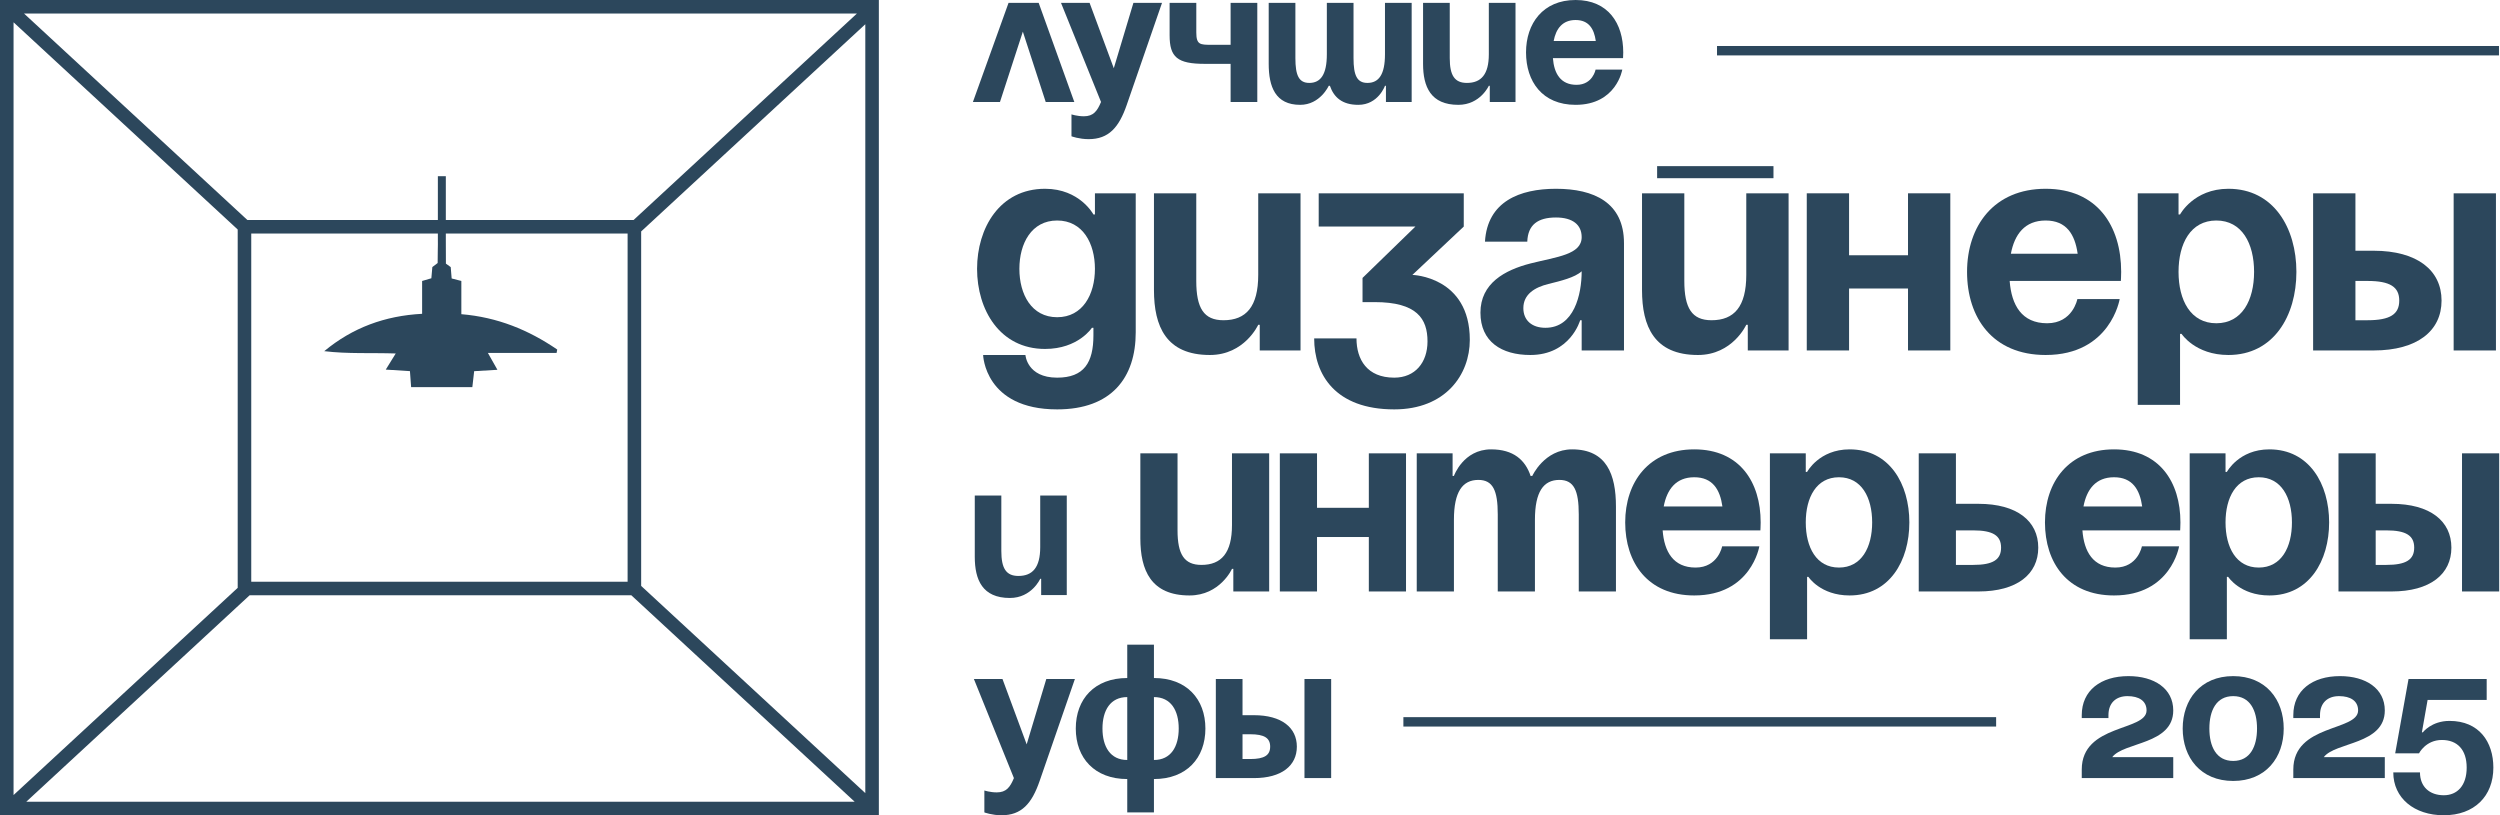 <?xml version="1.0" encoding="UTF-8"?> <svg xmlns="http://www.w3.org/2000/svg" width="2398" height="782" viewBox="0 0 2398 782" fill="none"><path d="M843 782H0V0H843V782ZM25.23 769H819.77L605.578 571H239.422L25.23 769ZM13 762.601L228 563.854V220.146L13 21.398V762.601ZM615 221.994V562.005L830 760.752V23.247L615 221.994ZM241 558H602V224H427.636V230.873L427.715 252.861C429.068 253.832 430.456 254.842 431.85 255.855L432.335 256.208C432.664 260.028 432.949 263.565 433.23 267.101C436.39 267.948 438.982 268.609 442.523 269.491V301.369C477.169 304.246 507.1 316.512 534.486 335.277L534.485 335.28C534.297 336.363 534.109 337.446 533.876 338.531H467.977C471.466 344.66 473.917 349.001 477.122 354.707C468.731 355.238 461.896 355.602 454.817 356.035C454.204 361.505 453.639 366.317 453.073 371.313H394.347C393.922 365.892 393.592 361.08 393.215 355.987C385.531 355.514 378.555 355.092 370.024 354.526C373.742 348.488 376.397 344.246 379.583 339.058C356.063 338.261 333.578 339.575 311 336.839C338.15 314.298 369.262 302.886 404.896 301V269.507C408.384 268.471 410.931 267.716 413.759 266.914C414.088 263.142 414.418 259.603 414.702 256.16C416.395 254.866 417.88 253.742 419.513 252.507L419.792 252.295C419.651 249.698 420.187 232.856 419.999 230.26V224H241V558ZM237.258 211H419.999V169H427.636V211H607.742L821.934 13H23.066L237.258 211Z" fill="#2C475C"></path><path d="M1023.25 475.305V570.819H998.684V555.206H997.774C997.774 555.206 989.587 573.574 968.663 573.574C942.282 573.574 935.004 556.125 935.004 534.083V475.305H960.476V528.572C960.476 545.104 965.024 552.451 976.851 552.451C990.496 552.451 997.774 544.185 997.774 524.899V475.305H1023.25Z" fill="#2C475C"></path><path d="M1463.77 50.28C1463.77 22.489 1480.04 0 1511.3 0C1542.57 0 1557.01 22.489 1557.01 50.28C1557.01 52.474 1556.83 55.765 1556.83 55.765H1489.55C1490.64 70.392 1496.86 81.362 1512.22 81.362C1527.76 81.362 1530.5 66.735 1530.5 66.735H1556.1C1556.1 66.735 1550.61 100.56 1511.3 100.56C1479.31 100.56 1463.77 78.071 1463.77 50.28ZM1511.3 19.198C1498.69 19.198 1492.47 27.608 1490.28 39.31H1530.68C1529.04 27.608 1523.92 19.198 1511.3 19.198Z" fill="#2C475C"></path><path d="M1453.68 2.744V97.819H1429V82.278H1428.08C1428.08 82.278 1419.85 100.562 1398.83 100.562C1372.32 100.562 1365 83.192 1365 61.252V2.744H1390.6V55.767C1390.6 72.222 1395.17 79.536 1407.06 79.536C1420.77 79.536 1428.08 71.308 1428.08 52.11V2.744H1453.68Z" fill="#2C475C"></path><path d="M1298.3 2.744V55.767C1298.3 72.222 1301.59 79.536 1311.65 79.536C1322.62 79.536 1328.47 71.308 1328.47 52.11V2.744H1354.07V97.819H1329.39V82.278H1328.47C1328.47 82.278 1322.07 100.562 1302.87 100.562C1287.52 100.562 1279.47 93.431 1275.63 82.278H1274.53C1274.53 82.278 1266.31 100.562 1247.11 100.562C1223.34 100.562 1216.94 83.192 1216.94 61.252V2.744H1242.54V55.767C1242.54 72.222 1245.83 79.536 1255.89 79.536C1266.86 79.536 1272.71 71.308 1272.71 52.11V2.744H1298.3Z" fill="#2C475C"></path><path d="M1206 2.744V97.819H1180.4V61.252H1155.72C1129.21 61.252 1121.89 54.853 1121.89 33.826V2.744H1147.49V31.084C1147.49 42.968 1151.15 42.968 1162.12 42.968H1180.4V2.744H1206Z" fill="#2C475C"></path><path d="M1114.61 2.744L1080.79 100.562C1073.29 122.319 1063.42 133.472 1044.22 133.472C1035.08 133.472 1027.76 130.73 1027.76 130.73V109.704C1027.76 109.704 1033.25 111.532 1039.65 111.532C1048.79 111.532 1052.45 106.595 1056.1 97.819L1017.71 2.744H1045.13L1068.35 65.457L1087.18 2.744H1114.61Z" fill="#2C475C"></path><path d="M933.211 97.819L967.401 2.744H996.29L1030.48 97.819H1003.05L981.114 30.352L959.174 97.819H933.211Z" fill="#2C475C"></path><path d="M1166.23 746.347V651.271H1191.83V686.01H1202.8C1229.31 686.01 1243.94 697.895 1243.94 716.179C1243.94 734.462 1229.31 746.347 1202.8 746.347H1166.23ZM1199.14 704.294H1191.83V728.063H1199.14C1212.86 728.063 1218.34 724.406 1218.34 716.179C1218.34 707.951 1212.86 704.294 1199.14 704.294ZM1276.85 651.271V746.347H1251.25V651.271H1276.85Z" fill="#2C475C"></path><path d="M1106.86 747.261V779.258H1081.26V747.261C1050 747.261 1031.89 727.149 1031.89 698.809C1031.89 670.47 1050 650.358 1081.26 650.358V618.361H1106.86V650.358C1138.12 650.358 1156.22 670.47 1156.22 698.809C1156.22 727.149 1138.12 747.261 1106.86 747.261ZM1081.26 728.978V668.641C1064.99 668.641 1057.49 681.44 1057.49 698.809C1057.49 716.179 1064.99 728.978 1081.26 728.978ZM1130.63 698.809C1130.63 681.44 1123.13 668.641 1106.86 668.641V728.978C1123.13 728.978 1130.63 716.179 1130.63 698.809Z" fill="#2C475C"></path><path d="M1031.05 651.271L997.223 749.089C989.727 770.847 979.854 782 960.656 782C951.514 782 944.201 779.257 944.201 779.257V758.231C944.201 758.231 949.686 760.059 956.085 760.059C965.227 760.059 968.884 755.123 972.54 746.347L934.145 651.271H961.57L984.79 713.984L1003.62 651.271H1031.05Z" fill="#2C475C"></path><path d="M2385.23 651.271V671.384H2328.56L2323.07 702.466H2323.98C2323.98 702.466 2332.21 691.496 2349.58 691.496C2377.92 691.496 2391.63 711.608 2391.63 736.291C2391.63 763.716 2373.35 782 2344.1 782C2315.76 782 2295.64 765.544 2295.64 740.861H2321.24C2321.24 754.574 2330.38 762.802 2344.1 762.802C2356.89 762.802 2366.04 753.66 2366.04 736.291C2366.04 718.921 2356.89 709.779 2342.27 709.779C2326.73 709.779 2320.33 722.578 2320.33 722.578H2297.47L2310.27 651.271H2385.23Z" fill="#2C475C"></path><path d="M2287.5 726.235V746.347H2199.74V738.119C2199.74 694.238 2261.9 701.552 2261.9 681.44C2261.9 672.298 2254.59 667.727 2243.62 667.727C2232.65 667.727 2225.34 674.126 2225.34 686.011V688.753H2199.74V686.011C2199.74 662.242 2218.02 648.529 2244.53 648.529C2269.22 648.529 2287.5 660.414 2287.5 681.44C2287.5 714.351 2239.96 711.608 2228.99 726.235H2287.5Z" fill="#2C475C"></path><path d="M2119.23 698.809C2119.23 715.996 2125.82 729.892 2142.09 729.892C2158.36 729.892 2164.94 715.996 2164.94 698.809C2164.94 681.623 2158.36 667.727 2142.09 667.727C2125.82 667.727 2119.23 681.623 2119.23 698.809ZM2093.64 698.809C2093.64 671.018 2110.82 648.529 2142.09 648.529C2173.35 648.529 2190.54 671.018 2190.54 698.809C2190.54 726.601 2173.35 749.09 2142.09 749.09C2110.82 749.09 2093.64 726.601 2093.64 698.809Z" fill="#2C475C"></path><path d="M2084.58 726.235V746.347H1996.82V738.119C1996.82 694.238 2058.98 701.552 2058.98 681.44C2058.98 672.298 2051.67 667.727 2040.7 667.727C2029.73 667.727 2022.42 674.126 2022.42 686.011V688.753H1996.82V686.011C1996.82 662.242 2015.1 648.529 2041.62 648.529C2066.3 648.529 2084.58 660.414 2084.58 681.44C2084.58 714.351 2037.04 711.608 2026.07 726.235H2084.58Z" fill="#2C475C"></path><path d="M2218.74 336.158V185.422H2259.33V240.499H2276.72C2318.75 240.499 2341.94 259.341 2341.94 288.329C2341.94 317.316 2318.75 336.158 2276.72 336.158H2218.74ZM2270.92 269.486H2259.33V307.171H2270.92C2292.66 307.171 2301.36 301.373 2301.36 288.329C2301.36 275.284 2292.66 269.486 2270.92 269.486ZM2394.12 185.422V336.158H2353.54V185.422H2394.12Z" fill="#2C475C"></path><path d="M2050.52 388.337V185.422H2089.65V205.714H2091.1C2091.1 205.714 2104.15 181.074 2137.48 181.074C2180.96 181.074 2202.71 218.758 2202.71 260.791C2202.71 302.823 2180.96 340.507 2137.48 340.507C2105.6 340.507 2092.55 320.216 2092.55 320.216H2091.1V388.337H2050.52ZM2089.65 260.791C2089.65 288.039 2101.25 310.07 2125.89 310.07C2150.53 310.07 2162.12 288.039 2162.12 260.791C2162.12 233.542 2150.53 211.511 2125.89 211.511C2101.25 211.511 2089.65 233.542 2089.65 260.791Z" fill="#2C475C"></path><path d="M1886.8 260.791C1886.8 216.729 1912.6 181.074 1962.17 181.074C2011.73 181.074 2034.63 216.729 2034.63 260.791C2034.63 264.269 2034.34 269.487 2034.34 269.487H1927.67C1929.41 292.677 1939.26 310.07 1963.61 310.07C1988.25 310.07 1992.6 286.88 1992.6 286.88H2033.19C2033.19 286.88 2024.49 340.507 1962.17 340.507C1911.44 340.507 1886.8 304.852 1886.8 260.791ZM1962.17 211.511C1942.16 211.511 1932.31 224.846 1928.83 243.398H1992.89C1990.28 224.846 1982.17 211.511 1962.17 211.511Z" fill="#2C475C"></path><path d="M1830.16 336.158V276.733H1773.63V336.158H1733.05V185.422H1773.63V244.847H1830.16V185.422H1870.74V336.158H1830.16Z" fill="#2C475C"></path><path d="M1589.51 170.929V159.334H1701.12V170.929H1589.51ZM1715.61 185.423V336.159H1676.48V311.52H1675.03C1675.03 311.52 1661.98 340.508 1628.65 340.508C1586.61 340.508 1575.02 312.969 1575.02 278.184V185.423H1615.6V269.488C1615.6 295.577 1622.85 307.172 1641.69 307.172C1663.43 307.172 1675.03 294.127 1675.03 263.69V185.423H1715.61Z" fill="#2C475C"></path><path d="M1464.97 231.803H1424.38C1426.7 193.249 1457.72 181.074 1492.5 181.074C1528.74 181.074 1557.73 194.119 1557.73 233.252V336.159H1517.14V307.171H1515.69C1515.69 307.171 1506.42 340.507 1467.86 340.507C1440.33 340.507 1420.04 327.752 1420.04 299.924C1420.04 271.806 1443.23 259.051 1468.15 252.674C1493.37 246.297 1517.14 244.268 1517.14 227.455C1517.14 215.57 1508.45 208.613 1492.5 208.613C1475.11 208.613 1465.55 215.57 1464.97 231.803ZM1517.14 260.211C1510.48 266.298 1496.85 269.487 1485.26 272.386C1472.21 275.574 1461.2 282.242 1461.2 295.576C1461.2 307.171 1469.31 314.418 1482.36 314.418C1509.9 314.418 1517.14 282.531 1517.14 260.211Z" fill="#2C475C"></path><path d="M1264.9 217.308V185.422H1404.04V217.308L1354.76 263.689C1354.76 263.689 1409.84 265.138 1409.84 326.013C1409.84 359.349 1386.65 392.685 1337.37 392.685C1280.85 392.685 1260.55 359.349 1260.55 324.563H1301.14C1301.14 344.855 1311.28 362.247 1337.37 362.247C1357.37 362.247 1369.26 347.753 1369.26 327.462C1369.26 305.721 1359.11 289.778 1318.53 289.778H1306.94V266.588L1357.66 217.308H1264.9Z" fill="#2C475C"></path><path d="M1247.47 185.422V336.158H1208.34V311.519H1206.89C1206.89 311.519 1193.84 340.507 1160.51 340.507C1118.47 340.507 1106.88 312.968 1106.88 278.183V185.422H1147.46V269.486C1147.46 295.575 1154.71 307.171 1173.55 307.171C1195.29 307.171 1206.89 294.126 1206.89 263.689V185.422H1247.47Z" fill="#2C475C"></path><path d="M1089.39 185.422V318.766C1089.39 362.248 1066.2 392.685 1014.02 392.685C944.454 392.685 943.005 340.507 943.005 340.507H983.587C983.587 340.507 985.037 362.248 1014.02 362.248C1039.82 362.248 1048.81 347.754 1048.81 321.665V314.418H1047.36C1047.36 314.418 1034.32 334.709 1002.43 334.709C958.948 334.709 937.207 297.025 937.207 257.892C937.207 218.758 958.948 181.074 1002.43 181.074C1035.77 181.074 1048.81 205.714 1048.81 205.714H1050.26V185.422H1089.39ZM1050.26 257.892C1050.26 233.542 1038.66 211.511 1014.02 211.511C989.385 211.511 977.79 233.542 977.79 257.892C977.79 282.242 989.385 304.272 1014.02 304.272C1038.66 304.272 1050.26 282.242 1050.26 257.892Z" fill="#2C475C"></path><path d="M2243.09 567.337V434.852H2278.76V483.26H2294.05C2330.99 483.26 2351.37 499.82 2351.37 525.298C2351.37 550.776 2330.99 567.337 2294.05 567.337H2243.09ZM2288.95 508.738H2278.76V541.859H2288.95C2308.06 541.859 2315.7 536.763 2315.7 525.298C2315.7 513.833 2308.06 508.738 2288.95 508.738ZM2397.23 434.852V567.337H2361.56V434.852H2397.23Z" fill="#2C475C"></path><path d="M2100.34 613.197V434.851H2134.73V452.686H2136.01C2136.01 452.686 2147.47 431.029 2176.77 431.029C2214.99 431.029 2234.1 464.151 2234.1 501.094C2234.1 538.037 2214.99 571.158 2176.77 571.158C2148.74 571.158 2137.28 553.324 2137.28 553.324H2136.01V613.197H2100.34ZM2134.73 501.094C2134.73 525.043 2144.92 544.406 2166.58 544.406C2188.23 544.406 2198.43 525.043 2198.43 501.094C2198.43 477.144 2188.23 457.781 2166.58 457.781C2144.92 457.781 2134.73 477.144 2134.73 501.094Z" fill="#2C475C"></path><path d="M1961.53 501.094C1961.53 462.367 1984.2 431.029 2027.77 431.029C2071.34 431.029 2091.47 462.367 2091.47 501.094C2091.47 504.151 2091.21 508.737 2091.21 508.737H1997.45C1998.98 529.12 2007.64 544.406 2029.04 544.406C2050.7 544.406 2054.52 524.024 2054.52 524.024H2090.19C2090.19 524.024 2082.55 571.158 2027.77 571.158C1983.18 571.158 1961.53 539.82 1961.53 501.094ZM2027.77 457.781C2010.19 457.781 2001.53 469.501 1998.47 485.807H2054.78C2052.48 469.501 2045.35 457.781 2027.77 457.781Z" fill="#2C475C"></path><path d="M1840.45 567.337V434.852H1876.12V483.26H1897.77C1934.72 483.26 1955.1 499.82 1955.1 525.298C1955.1 550.776 1934.72 567.337 1897.77 567.337H1840.45ZM1892.68 508.738H1876.12V541.859H1892.68C1911.79 541.859 1919.43 536.763 1919.43 525.298C1919.43 513.833 1911.79 508.738 1892.68 508.738Z" fill="#2C475C"></path><path d="M1697.69 613.197V434.851H1732.09V452.686H1733.36C1733.36 452.686 1744.83 431.029 1774.13 431.029C1812.34 431.029 1831.45 464.151 1831.45 501.094C1831.45 538.037 1812.34 571.158 1774.13 571.158C1746.1 571.158 1734.63 553.324 1734.63 553.324H1733.36V613.197H1697.69ZM1732.09 501.094C1732.09 525.043 1742.28 544.406 1763.93 544.406C1785.59 544.406 1795.78 525.043 1795.78 501.094C1795.78 477.144 1785.59 457.781 1763.93 457.781C1742.28 457.781 1732.09 477.144 1732.09 501.094Z" fill="#2C475C"></path><path d="M1558.89 501.094C1558.89 462.367 1581.57 431.029 1625.13 431.029C1668.7 431.029 1688.83 462.367 1688.83 501.094C1688.83 504.151 1688.57 508.737 1688.57 508.737H1594.81C1596.34 529.12 1605.01 544.406 1626.41 544.406C1648.06 544.406 1651.89 524.024 1651.89 524.024H1687.55C1687.55 524.024 1679.91 571.158 1625.13 571.158C1580.55 571.158 1558.89 539.82 1558.89 501.094ZM1625.13 457.781C1607.55 457.781 1598.89 469.501 1595.83 485.807H1652.14C1649.85 469.501 1642.71 457.781 1625.13 457.781Z" fill="#2C475C"></path><path d="M1436.65 567.337V493.45C1436.65 470.52 1432.06 460.329 1418.05 460.329C1402.76 460.329 1394.61 471.794 1394.61 498.546V567.337H1358.94V434.851H1393.33V456.507H1394.61C1394.61 456.507 1403.52 431.029 1430.28 431.029C1451.68 431.029 1463.14 441.22 1468.24 456.762L1468.49 456.507H1469.77C1469.77 456.507 1481.23 431.029 1507.98 431.029C1541.11 431.029 1550.02 455.233 1550.02 485.807V567.337H1514.35V493.45C1514.35 470.52 1509.77 460.329 1495.75 460.329C1480.47 460.329 1472.31 471.794 1472.31 498.546V567.337H1436.65Z" fill="#2C475C"></path><path d="M1312.98 567.337V515.107H1263.29V567.337H1227.62V434.852H1263.29V487.081H1312.98V434.852H1348.65V567.337H1312.98Z" fill="#2C475C"></path><path d="M1217.39 434.852V567.337H1183V545.681H1181.72C1181.72 545.681 1170.26 571.159 1140.96 571.159C1104.02 571.159 1093.82 546.955 1093.82 516.381V434.852H1129.49V508.738C1129.49 531.668 1135.86 541.859 1152.42 541.859C1171.53 541.859 1181.72 530.394 1181.72 503.642V434.852H1217.39Z" fill="#2C475C"></path><path d="M2397.02 44.121V53.146H1646.96V44.121H2397.02Z" fill="#2C475C"></path><path d="M1914.69 687.889V696.913H1346.13V687.889H1914.69Z" fill="#2C475C"></path></svg> 
